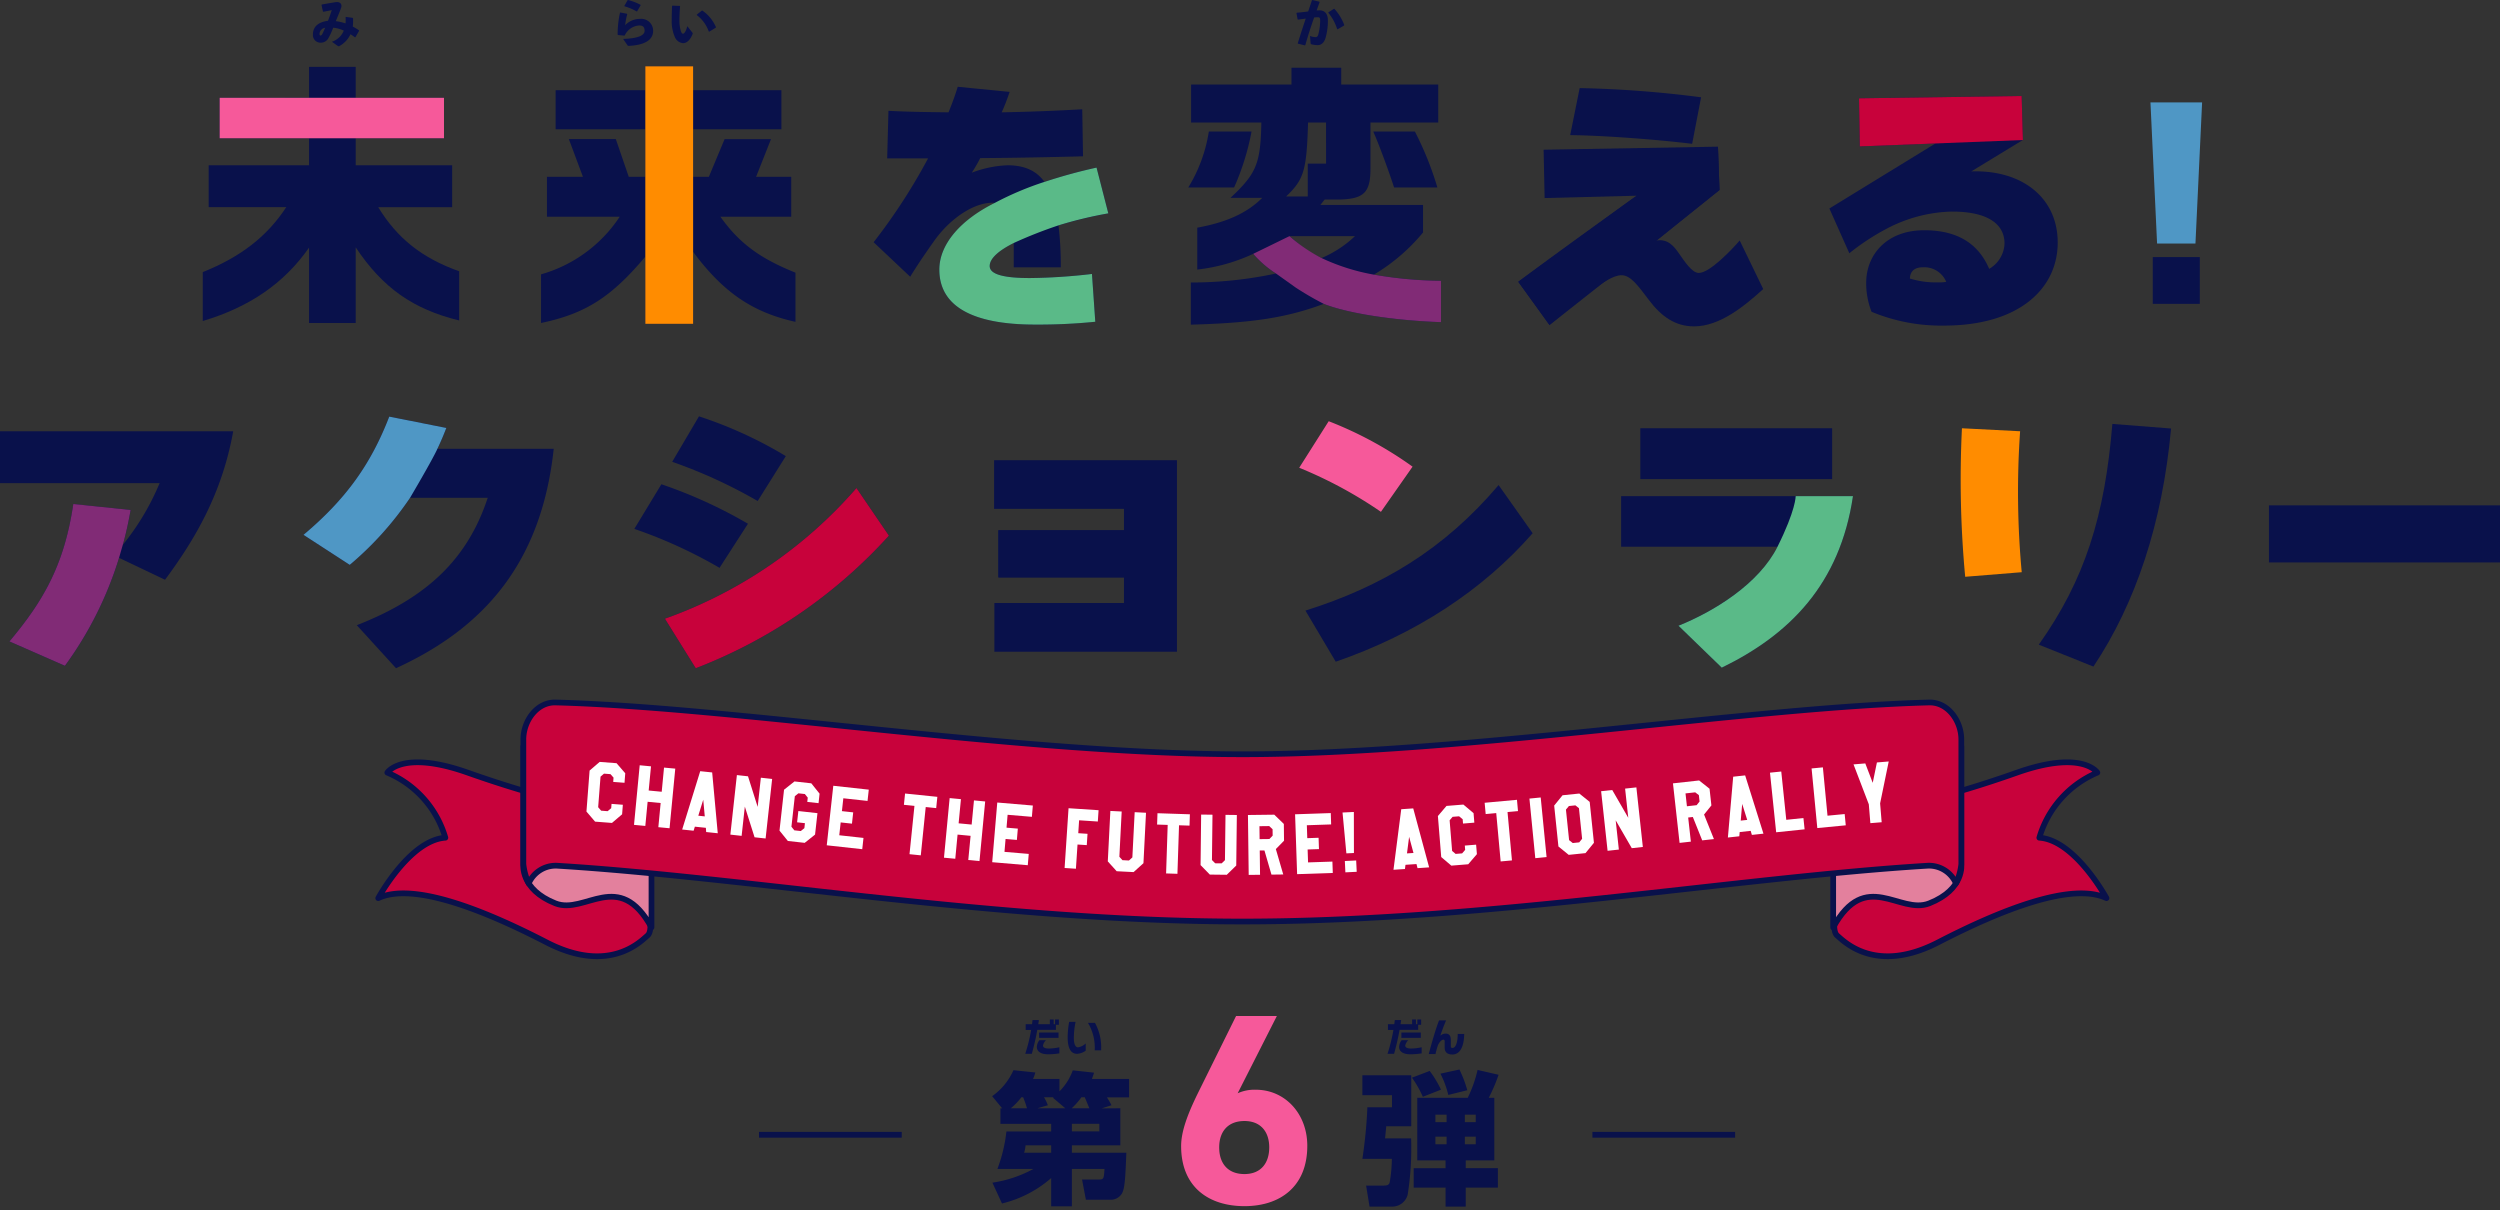 <svg id="logo_action" xmlns="http://www.w3.org/2000/svg" xmlns:xlink="http://www.w3.org/1999/xlink" width="432" height="209.095" viewBox="0 0 432 209.095">
  <rect x="0" y="0" width="432" height="209.095" fill="#333333" stroke="none"/>
  <defs>
    <clipPath id="clip-path">
      <rect id="長方形_3479" data-name="長方形 3479" width="432" height="209.095" fill="none"/>
    </clipPath>
  </defs>
  <g id="グループ_9612" data-name="グループ 9612" clip-path="url(#clip-path)">
    <path id="パス_19161" data-name="パス 19161" d="M90.6,118.76c-1.133.951-6.585,6.781-17.465,1.158s-23.05-10.441-29.064-7.629c0,0,5.442-10.039,11.6-10.441A17.52,17.52,0,0,0,45.641,90.6s2.536-4.012,13.888,0,23.337,7.178,27.488,5.974l3.648,17.432s.064.24.144.611c.237,1.123.611,3.45-.214,4.141" transform="translate(21.288 42.909)" fill="#c8023b"/>
    <path id="パス_19162" data-name="パス 19162" d="M90.6,118.76c-1.133.951-6.585,6.781-17.465,1.158s-23.05-10.441-29.064-7.629c0,0,5.442-10.039,11.6-10.441A17.52,17.52,0,0,0,45.641,90.6s2.536-4.012,13.888,0,23.337,7.178,27.488,5.974l3.648,17.432s.064.24.144.611C91.046,115.742,91.42,118.069,90.6,118.76Z" transform="translate(21.288 42.909)" fill="none" stroke="#09114b" stroke-linecap="round" stroke-linejoin="round" stroke-width="0.988"/>
    <path id="パス_19163" data-name="パス 19163" d="M60.984,107.3s-.62,4.348,5.536,6.782c5.137,2.032,10.985-6.072,16.606,4.16v-18.1S73.01,87.735,60.984,86.971Z" transform="translate(29.453 42.016)" fill="#e3809d"/>
    <path id="パス_19164" data-name="パス 19164" d="M60.984,107.3s-.62,4.348,5.536,6.782c5.137,2.032,10.985-6.072,16.606,4.16v-18.1S73.01,87.735,60.984,86.971Z" transform="translate(29.453 42.016)" fill="none" stroke="#09114b" stroke-linecap="round" stroke-linejoin="round" stroke-width="0.988"/>
    <path id="パス_19165" data-name="パス 19165" d="M214.222,118.76c1.133.951,6.585,6.781,17.465,1.158s23.05-10.441,29.064-7.629c0,0-5.443-10.039-11.6-10.441A17.52,17.52,0,0,1,259.177,90.6s-2.536-4.012-13.888,0S221.952,97.78,217.8,96.576l-3.647,17.432s-.064.24-.144.611c-.237,1.123-.611,3.45.214,4.141" transform="translate(103.247 42.909)" fill="#c8023b"/>
    <path id="パス_19166" data-name="パス 19166" d="M214.222,118.76c1.133.951,6.585,6.781,17.465,1.158s23.05-10.441,29.064-7.629c0,0-5.443-10.039-11.6-10.441A17.52,17.52,0,0,1,259.177,90.6s-2.536-4.012-13.888,0S221.952,97.78,217.8,96.576l-3.647,17.432s-.064.24-.144.611C213.771,115.742,213.4,118.069,214.222,118.76Z" transform="translate(103.247 42.909)" fill="none" stroke="#09114b" stroke-linecap="round" stroke-linejoin="round" stroke-width="0.988"/>
    <path id="パス_19167" data-name="パス 19167" d="M235.731,107.3s.62,4.348-5.536,6.782c-5.137,2.032-10.985-6.072-16.606,4.16v-18.1S223.7,87.735,235.731,86.971Z" transform="translate(103.185 42.016)" fill="#e3809d"/>
    <path id="パス_19168" data-name="パス 19168" d="M235.731,107.3s.62,4.348-5.536,6.782c-5.137,2.032-10.985-6.072-16.606,4.16v-18.1S223.7,87.735,235.731,86.971Z" transform="translate(103.185 42.016)" fill="none" stroke="#09114b" stroke-linecap="round" stroke-linejoin="round" stroke-width="0.988"/>
    <path id="パス_19169" data-name="パス 19169" d="M185.218,119.7c41.755,0,85.652-7.647,118.458-9.648a5.092,5.092,0,0,1,4.859,3.057,10.523,10.523,0,0,0,.922-3.335V88.238c0-3.217-2.34-6.474-5.557-6.391-30.737.793-80.857,8.949-118.682,8.949S97.273,82.641,66.535,81.848c-3.217-.083-5.557,3.174-5.557,6.391v21.536a10.523,10.523,0,0,0,.922,3.335,5.092,5.092,0,0,1,4.859-3.057c32.806,2,76.7,9.648,118.458,9.648" transform="translate(29.459 39.54)" fill="#c8023b"/>
    <path id="パス_19170" data-name="パス 19170" d="M185.218,119.7c41.755,0,85.652-7.647,118.458-9.648a5.092,5.092,0,0,1,4.859,3.057,10.523,10.523,0,0,0,.922-3.335V88.238c0-3.217-2.34-6.474-5.557-6.391-30.737.793-80.857,8.949-118.682,8.949S97.273,82.641,66.535,81.848c-3.217-.083-5.557,3.174-5.557,6.391v21.536a10.523,10.523,0,0,0,.922,3.335,5.092,5.092,0,0,1,4.859-3.057C99.565,112.054,143.462,119.7,185.218,119.7Z" transform="translate(29.459 39.54)" fill="none" stroke="#09114b" stroke-linecap="round" stroke-linejoin="round" stroke-width="0.988"/>
    <path id="パス_19171" data-name="パス 19171" d="M74.491,97.825l-1.753,1.491-2.919-.224-1.491-1.74.544-7.089,1.74-1.492,2.92.224,1.5,1.741-.126,1.642-1.953-.15.056-.743-.529-.6L71.362,90.8l-.6.516L70.352,96.6l.518.6,1.12.086.617-.518.058-.742,1.953.15Z" transform="translate(33.01 42.886)" fill="#fff"/>
    <path id="パス_19172" data-name="パス 19172" d="M80.012,100.049l-1.938-.185.4-4.175-2.251-.215-.4,4.175-1.953-.185.983-10.3,1.953.187-.4,4.176,2.251.215.4-4.176L81,89.746Z" transform="translate(35.687 43.073)" fill="#fff"/>
    <path id="パス_19173" data-name="パス 19173" d="M83.629,100.368l-.055-.728-1.9-.2-.218.7-1.975-.206L82.6,89.853l2.066.217.964,10.509Zm-.243-2.705-.264-2.879-.853,2.762Z" transform="translate(38.398 43.408)" fill="#fff"/>
    <path id="パス_19174" data-name="パス 19174" d="M91.187,101.264l-1.909-.209-1.68-5.3-.555,5.054-1.949-.215,1.129-10.288,1.922.211L89.814,95.8l.553-5.041,1.95.215Z" transform="translate(41.11 43.628)" fill="#fff"/>
    <path id="パス_19175" data-name="パス 19175" d="M96.966,100.227l-1.79,1.431-2.91-.323-1.445-1.79.786-7.067,1.8-1.43,2.908.323,1.431,1.789L97.57,94.8l-1.947-.217.08-.74-.5-.621L94.09,93.1l-.62.5-.587,5.274.5.62,1.117.125.621-.5.093-.859-1.35-.15.217-1.949,3.3.368Z" transform="translate(43.876 43.986)" fill="#fff"/>
    <path id="パス_19176" data-name="パス 19176" d="M102.46,102.512l-6.133-.673,1.129-10.288,6.133.672-.214,1.949-4.184-.458-.243,2.222,1.949.214-.214,1.949-1.949-.214-.245,2.22,4.185.46Z" transform="translate(46.536 44.228)" fill="#fff"/>
    <path id="パス_19177" data-name="パス 19177" d="M110.895,94.976l-1.808-.185-.854,8.347-1.949-.2.854-8.347-1.821-.185.2-1.95,5.578.571Z" transform="translate(50.879 44.665)" fill="#fff"/>
    <path id="パス_19178" data-name="パス 19178" d="M116.123,103.871l-1.938-.184.4-4.176-2.251-.214-.395,4.176-1.953-.185.979-10.3,1.952.185-.4,4.176,2.251.214.4-4.176,1.937.184Z" transform="translate(53.133 44.921)" fill="#fff"/>
    <path id="パス_19179" data-name="パス 19179" d="M121.752,104.338l-6.147-.521.874-10.314,6.147.521-.166,1.953-4.194-.354-.188,2.226,1.955.165-.166,1.955-1.953-.166-.188,2.226,4.193.356Z" transform="translate(55.849 45.172)" fill="#fff"/>
    <path id="パス_19180" data-name="パス 19180" d="M129.781,96.467l-3.235-.214-.145,2.231,1.6.105-.129,1.956-1.6-.105-.276,4.185-1.956-.129.682-10.328,5.189.343Z" transform="translate(59.924 45.493)" fill="#fff"/>
    <path id="パス_19181" data-name="パス 19181" d="M135.233,103.516l-1.7,1.536-2.925-.15-1.537-1.7.445-8.719,1.956.1-.4,7.819.534.589,1.121.058.59-.534.4-7.817,1.958.1Z" transform="translate(62.355 45.646)" fill="#fff"/>
    <path id="パス_19182" data-name="パス 19182" d="M140.421,96.893l-1.815-.059-.276,8.385-1.958-.064.274-8.385-1.829-.061.065-1.959,5.6.184Z" transform="translate(65.131 45.774)" fill="#fff"/>
    <path id="パス_19183" data-name="パス 19183" d="M146.048,103.712l-1.639,1.6-2.928-.034-1.6-1.64.1-8.731,1.961.025-.093,7.828.555.568,1.124.013.568-.555.095-7.828,1.959.024Z" transform="translate(67.577 45.85)" fill="#fff"/>
    <path id="パス_19184" data-name="パス 19184" d="M150.221,100.864l1.281,4.389-2.039.025L148.25,101.1l-.811.01.052,4.194-1.961.024L145.4,94.976l4.547-.056,1.655,1.6.034,2.9Zm-.552-2.32-.013-1.111-.581-.543-1.686.021.027,2.235,1.686-.021Z" transform="translate(70.245 45.856)" fill="#fff"/>
    <path id="パス_19185" data-name="パス 19185" d="M157.409,105.08l-6.165.208-.35-10.345,6.167-.209.065,1.961-4.2.141L153,99.069,154.954,99l.067,1.959-1.961.067.076,2.232,4.206-.141Z" transform="translate(72.897 45.766)" fill="#fff"/>
    <path id="パス_19186" data-name="パス 19186" d="M158.379,94.605l.012,7.091-1.307.062-.663-7.06Zm.4,8.381.093,1.958-1.958.093-.093-1.958Z" transform="translate(75.568 45.704)" fill="#fff"/>
    <path id="パス_19187" data-name="パス 19187" d="M166.514,104.515l-.179-.709-1.9.129-.093.727-1.983.133L163.7,94.33l2.073-.142,2.748,10.19Zm-.7-2.625-.752-2.791-.369,2.865Z" transform="translate(78.434 45.503)" fill="#fff"/>
    <path id="パス_19188" data-name="パス 19188" d="M174.271,102.311l-1.5,1.747-2.919.237-1.746-1.485-.575-7.086,1.485-1.747,2.919-.236,1.759,1.483.133,1.642-1.955.159-.059-.743-.618-.513-1.121.09-.515.605.429,5.289.605.515,1.121-.09.528-.607-.061-.743,1.955-.157Z" transform="translate(80.937 45.287)" fill="#fff"/>
    <path id="パス_19189" data-name="パス 19189" d="M178.743,95.138l-1.809.166.765,8.356-1.953.178-.764-8.356-1.823.168L172.98,93.7l5.584-.512Z" transform="translate(83.567 45.019)" fill="#fff"/>
    <rect id="長方形_3472" data-name="長方形 3472" width="1.96" height="10.351" transform="matrix(0.995, -0.098, 0.098, 0.995, 264.284, 137.995)" fill="#fff"/>
    <path id="パス_19190" data-name="パス 19190" d="M186.492,102.753l-2.9.3-1.778-1.446-.733-7.071,1.446-1.78,2.9-.3,1.792,1.445.731,7.071Zm-.584-2.475-.547-5.29-.615-.488-1.118.116-.515.617.546,5.278.63.5,1.118-.116Z" transform="translate(87.481 44.666)" fill="#fff"/>
    <path id="パス_19191" data-name="パス 19191" d="M193.76,102.035l-1.91.208-2.782-4.813.547,5.054-1.947.212L186.551,92.4l1.922-.209,2.769,4.8-.547-5.041,1.949-.211Z" transform="translate(90.123 44.322)" fill="#fff"/>
    <path id="パス_19192" data-name="パス 19192" d="M200.294,96.821,202,101.063l-2.026.225-1.62-4.041-.805.09.463,4.169-1.949.217-1.143-10.288,4.521-.5,1.8,1.43.32,2.883Zm-.776-2.254-.123-1.1-.632-.481-1.676.185.246,2.222,1.676-.187Z" transform="translate(94.168 43.93)" fill="#fff"/>
    <path id="パス_19193" data-name="パス 19193" d="M205.466,100.627l-.208-.7-1.9.208-.065.73-1.974.215.917-10.512,2.066-.225,3.163,10.067Zm-.808-2.594-.866-2.759-.252,2.882Z" transform="translate(97.259 43.645)" fill="#fff"/>
    <path id="パス_19194" data-name="パス 19194" d="M212.207,99.88l-4.914.51-1.069-10.3,1.95-.2.866,8.345,2.965-.308Z" transform="translate(99.628 43.428)" fill="#fff"/>
    <path id="パス_19195" data-name="パス 19195" d="M216.977,99.424l-4.917.472-.988-10.3,1.952-.188.8,8.353,2.966-.285Z" transform="translate(101.97 43.192)" fill="#fff"/>
    <path id="パス_19196" data-name="パス 19196" d="M222.042,88.721l-1.489,7.243.27,3.257-1.955.16-.268-3.257-2.641-6.9,2.033-.168,1.286,3.356L220,88.89Z" transform="translate(104.33 42.862)" fill="#fff"/>
    <path id="パス_19197" data-name="パス 19197" d="M24.645,32.033V24.794H41.99V20.131H26.541v-7H41.99V7.79h8.064v5.345H65.309v7H50.054v4.663H66.718v7.239H53.941c3.3,5.393,7.579,8.793,13.992,11.077v8.5c-7.969-1.943-13.214-5.636-17.879-12.632V52.049H41.99V39.029C37.666,45.2,31.739,49.28,23.625,51.708V43.255c6.56-2.624,11.125-6.17,14.429-11.223Z" transform="translate(11.413 3.763)" fill="#09114b"/>
    <path id="パス_19198" data-name="パス 19198" d="M63.037,43.675a24.2,24.2,0,0,0,13.6-9.961H64.057v-6.9h6.219l-2.431-6.511h8.114l2.235,6.511H81.06V18.608h-15.5V11.854h15.5V7.725h8.259v4.129h15.255v6.754H89.319v8.209h2.721l2.72-6.511h8.016L100.2,26.817h6.072v6.9H94.031c3.255,4.568,6.8,7.19,12.973,9.668v8.5c-7.433-1.654-12.486-5.1-17.685-12.1V52.226H81.06V40.614c-5.878,7-10.348,9.863-18.023,11.466Z" transform="translate(30.453 3.732)" fill="#09114b"/>
    <path id="パス_19199" data-name="パス 19199" d="M133.732,34.059a57.573,57.573,0,0,1,.4,7.246H126v-4.2c-2.563,1.281-4.153,2.65-4.153,3.975,0,1.547,2.782,2.076,6.981,2.076a99.462,99.462,0,0,0,10.692-.706l.575,8.262a99.225,99.225,0,0,1-10.428.486c-10.825,0-16.525-3.181-16.525-9.5,0-4.463,3.666-8.4,9.588-11.531-3.358-.265-7.73,2.65-10.515,6.627-1.723,2.431-2.914,4.2-4.108,6.142l-6.32-5.965a101.085,101.085,0,0,0,9.41-14.49H104.13l.221-8.218c3.224.176,6.8.221,10.382.264.575-1.413,1.1-2.827,1.591-4.417l8.967.882a37.262,37.262,0,0,1-1.369,3.534q6.959-.131,13.916-.529l.135,8.129c-5.038.133-11.31.265-17.762.31a26.629,26.629,0,0,1-1.458,2.518,19.314,19.314,0,0,1,6.185-1.281c2.873,0,4.991.927,6.364,2.871a90.921,90.921,0,0,1,9.011-2.474l2.03,7.908c-3,.574-5.918,1.281-8.612,2.076" transform="translate(49.174 4.886)" fill="#09114b"/>
    <path id="パス_19200" data-name="パス 19200" d="M122.3,32.561c-2.561,1.281-4.153,2.65-4.153,3.975,0,1.547,2.784,2.076,6.979,2.076a99.489,99.489,0,0,0,10.693-.706l.574,8.262a99.2,99.2,0,0,1-10.426.486c-10.824,0-16.523-3.181-16.523-9.5,0-4.463,3.788-8.651,9.587-11.531A53.233,53.233,0,0,1,127.6,22a90.919,90.919,0,0,1,9.011-2.474l2.032,7.908a71.935,71.935,0,0,0-8.614,2.076,76.409,76.409,0,0,0-7.733,3.049" transform="translate(52.873 9.434)" fill="#5aba88"/>
    <path id="パス_19201" data-name="パス 19201" d="M149.382,18.917a43.536,43.536,0,0,1-3.014,9.667H138.45A26.1,26.1,0,0,0,142,18.917ZM138.936,10.8H156.28V7.889h8.6V10.8h16.762v6.56H169.93V25.33c0,4.129-1.117,5.247-5.441,5.344h-2.477l-.728.922h17.732v4.761a32.443,32.443,0,0,1-8.5,7.288,71.531,71.531,0,0,0,11.61,1.068v7.143c-8.307-.291-16.225-1.556-20.258-3.158-6.413,2.38-12.243,3.3-22.979,3.594V45.005a70.227,70.227,0,0,0,14.72-1.554,17.735,17.735,0,0,1-3.935-3.4A30.943,30.943,0,0,1,140,42.77V35.531c5.053-.922,8.6-2.526,11.223-5.148h-5.489c4.518-4.227,5.2-5.928,5.344-13.02H138.936Zm23.319,6.56h-3.11c-.242,8.258-.679,9.812-3.788,12.775h3.74V24.455h3.158ZM155.939,36.99c2.867,2.428,3.353,2.767,5.539,3.788a19.318,19.318,0,0,0,5.781-3.788Zm21.668-18.073a55.59,55.59,0,0,1,3.887,9.667h-7.482c-.875-2.72-2.624-7.481-3.6-9.667Z" transform="translate(66.886 3.811)" fill="#09114b"/>
    <path id="パス_19202" data-name="パス 19202" d="M166.859,34.166a71.531,71.531,0,0,0,11.61,1.068v7.143c-8.307-.291-16.225-1.556-20.258-3.158a52.114,52.114,0,0,1-4.838-2.808l-3.422-2.44a17.735,17.735,0,0,1-3.935-3.4l6.266-3.06a27.558,27.558,0,0,0,5.539,3.788,35.88,35.88,0,0,0,9.037,2.867" transform="translate(70.541 13.291)" fill="#812b76"/>
    <path id="パス_19203" data-name="パス 19203" d="M207.252,48.143c-3.226,0-5.655-1.723-7.776-4.55-1.855-2.429-3.137-4.286-4.728-4.286-1.5,0-3.267,1.326-5.124,2.65-2.429,1.812-5.611,4.463-7.332,5.921L176.9,40.411c7.024-5.215,14.226-10.383,20.41-14.844l-15.86.4-.177-8.35,30.131-.529.264,7.466c-.4.264-10.468,8.394-10.911,8.747,1.989-.308,3,.927,3.976,2.34.884,1.238,2.165,3.27,3.356,3.27,1.9,0,5.789-4.108,7.07-5.611l4.065,8.394c-3.315,3-7.512,6.45-11.973,6.45" transform="translate(85.461 8.254)" fill="#09114b"/>
    <path id="パス_19204" data-name="パス 19204" d="M204.022,19.893c-6.539-.795-15.817-1.458-21.075-1.5l1.636-8.129a190.346,190.346,0,0,1,20.984,1.591Z" transform="translate(88.382 4.958)" fill="#09114b"/>
    <path id="パス_19205" data-name="パス 19205" d="M232.982,50.859a31.407,31.407,0,0,1-12.547-2.385,13.433,13.433,0,0,1-.927-5.037c0-4.771,3.49-9.056,10.029-9.056,6.8,0,9.763,3.269,11.221,6.671a5.25,5.25,0,0,0,2.65-4.375c0-3.356-2.871-5.522-9.1-5.522a25.393,25.393,0,0,0-11.266,2.96,40.562,40.562,0,0,0-6.45,4.242l-3.447-7.733,18.339-11.248L218.4,19.89l-.133-8.307,28.1-.4.219,7.6-8.924,5.434C246.5,23.91,252.6,28.814,252.6,36.5c0,8-6.716,14.358-19.617,14.358m-3.711-10.072c-1.811,0-2.21,1.148-2.21,1.943a15.187,15.187,0,0,0,4.862.663,7.441,7.441,0,0,0,1.413-.088,4.1,4.1,0,0,0-4.065-2.518" transform="translate(102.972 5.404)" fill="#09114b"/>
    <path id="パス_19206" data-name="パス 19206" d="M259.48,11.93l-1.149,24.387H251.7L250.555,11.93Z" transform="translate(121.044 5.764)" fill="#4f97c5"/>
    <rect id="長方形_3473" data-name="長方形 3473" width="8.129" height="8.084" transform="translate(371.998 44.423)" fill="#09114b"/>
    <path id="パス_19207" data-name="パス 19207" d="M28.516,75.908l-7.946-3.786A62.707,62.707,0,0,1,11.22,90.773L1.636,86.565c5.891-7.011,9.49-13.275,11.033-23.746l9.91,1.028c-.374,2.056-.793,4.067-1.356,6.03a43.475,43.475,0,0,0,6.358-10.659H0V50.244H40.3c-1.962,10.938-6.73,18.838-11.78,25.664" transform="translate(0 24.273)" fill="#09114b"/>
    <path id="パス_19208" data-name="パス 19208" d="M51.348,92.017l-6.778-7.433c12.2-4.768,19.166-11.5,22.625-22.018H53.779A56.417,56.417,0,0,1,43.354,74.16l-7.992-5.189C42.7,62.8,47,56.769,50.18,48.541L60.044,50.5c-.467,1.216-.98,2.431-1.542,3.6H78.6C76.5,73.691,66.682,85,51.348,92.017" transform="translate(17.084 23.45)" fill="#09114b"/>
    <path id="パス_19209" data-name="パス 19209" d="M88.633,74.689a82.574,82.574,0,0,0-14.726-6.732l4.675-7.714a82.3,82.3,0,0,1,14.96,6.825ZM84.519,92.032,79.19,83.476a78.729,78.729,0,0,0,33.1-22.579l5.609,8.228A87.352,87.352,0,0,1,84.519,92.032M95.224,63.141A86.876,86.876,0,0,0,80.45,56.364l4.629-7.855a72.513,72.513,0,0,1,15.006,6.873Z" transform="translate(35.705 23.435)" fill="#09114b"/>
    <path id="パス_19210" data-name="パス 19210" d="M115.872,86.713V78.3h22.392V73.9H116.572V65.724h21.692V62.031H115.824V53.616h31.6v33.1Z" transform="translate(55.955 25.902)" fill="#09114b"/>
    <path id="パス_19211" data-name="パス 19211" d="M165.493,64.737a74.588,74.588,0,0,0-14.118-7.619l5.094-8.041a65.475,65.475,0,0,1,14.493,7.853Z" transform="translate(73.13 23.709)" fill="#f6599a"/>
    <path id="パス_19212" data-name="パス 19212" d="M157.335,87.043,152.1,78.206c13.229-4.16,23.98-10.61,33.377-21.69l5.889,8.322c-8.648,9.863-20.146,17.389-34.031,22.205" transform="translate(73.48 27.303)" fill="#09114b"/>
    <path id="パス_19213" data-name="パス 19213" d="M206.271,87.446,198.792,80.2c6.17-2.477,14.07-7.432,17.109-13.649H188.88V57.808h40.063C226.7,73,218,81.742,206.271,87.446" transform="translate(91.249 27.927)" fill="#09114b"/>
    <rect id="長方形_3474" data-name="長方形 3474" width="33.144" height="8.789" transform="translate(283.448 74.001)" fill="#09114b"/>
    <path id="パス_19214" data-name="パス 19214" d="M229.222,75.562A180.573,180.573,0,0,1,228.66,49.9l10.051.515a151.159,151.159,0,0,0,.28,24.356Z" transform="translate(110.364 24.105)" fill="#ff8c00"/>
    <path id="パス_19215" data-name="パス 19215" d="M246.986,91.325l-9.443-3.788c7.994-11.266,11.407-22.251,12.716-38.145l10.144.795c-1.5,16.408-6.125,30.2-13.418,41.138" transform="translate(114.758 23.861)" fill="#09114b"/>
    <rect id="長方形_3475" data-name="長方形 3475" width="39.922" height="9.864" transform="translate(392.078 87.325)" fill="#09114b"/>
    <path id="パス_19216" data-name="パス 19216" d="M20.036,68.026a62.707,62.707,0,0,1-9.349,18.652L1.1,82.469c5.891-7.011,9.49-13.275,11.033-23.747l9.91,1.028c-.374,2.057-.793,4.068-1.356,6.032Z" transform="translate(0.533 28.369)" fill="#812b76"/>
    <path id="パス_19217" data-name="パス 19217" d="M53.78,62.565A56.417,56.417,0,0,1,43.355,74.16l-7.994-5.189C42.7,62.8,47,56.769,50.18,48.541L60.044,50.5c-.467,1.216-.982,2.432-1.542,3.6-.882,1.962-4.722,8.461-4.722,8.461" transform="translate(17.083 23.45)" fill="#4f97c5"/>
    <path id="パス_19218" data-name="パス 19218" d="M82.8,88,77.469,79.44a78.739,78.739,0,0,0,33.1-22.577l5.609,8.227A87.352,87.352,0,0,1,82.8,88" transform="translate(37.426 27.471)" fill="#c8023b"/>
    <path id="パス_19219" data-name="パス 19219" d="M203.042,87.446,195.563,80.2c6.17-2.477,13.923-7.272,17.109-13.649s3.144-8.743,3.144-8.743h9.9C223.471,73,214.775,81.742,203.042,87.446" transform="translate(94.477 27.927)" fill="#5aba88"/>
    <rect id="長方形_3476" data-name="長方形 3476" width="38.768" height="6.996" transform="translate(37.954 16.898)" fill="#f6599a"/>
    <rect id="長方形_3477" data-name="長方形 3477" width="8.259" height="44.501" transform="translate(111.513 11.457)" fill="#ff8c00"/>
    <path id="パス_19220" data-name="パス 19220" d="M244.7,11.185l-28.1.4.133,8.307,28.186-1.1Z" transform="translate(104.641 5.404)" fill="#c8023b"/>
    <path id="パス_19221" data-name="パス 19221" d="M176.9,40.444l5.39,7.466,18.468-14.579,10.911-8.747-.264-7.467-14.963,9.111Z" transform="translate(85.461 8.269)" fill="#09114b"/>
    <rect id="長方形_3478" data-name="長方形 3478" width="30.853" height="8.117" transform="translate(172.528 91.628)" fill="#09114b"/>
    <path id="パス_19222" data-name="パス 19222" d="M39.74,7.1a3.37,3.37,0,0,0,2.054-1.922,5.422,5.422,0,0,0-1.832-.507,12.635,12.635,0,0,1-.853,1.86,1.51,1.51,0,0,1-1.379.73,1.31,1.31,0,0,1-1.271-1.4c0-1.3.844-2.161,2.6-2.383.276-.7.42-1.121.658-1.842-.4.082-.89.179-1.449.285l-.08-.062L37.944.747l.045-.08c.979-.178,1.778-.311,2.321-.4a1.817,1.817,0,0,1,.3-.027c.5,0,.783.276.783.667a1.128,1.128,0,0,1-.062.32c-.24.693-.544,1.4-.917,2.312a8.025,8.025,0,0,1,1.68.392,6.8,6.8,0,0,0,.009-1.068l.053-.062,1.192.169.044.08a8.166,8.166,0,0,1-.044,1.424,8.692,8.692,0,0,1,1.068.65l.016.1L43.814,6.3l-.089.036c-.277-.214-.543-.383-.774-.534a4.464,4.464,0,0,1-1.975,2.073.339.339,0,0,1-.239-.062ZM37.605,5.745c0,.187.053.276.16.276s.222-.08.329-.276c.133-.267.249-.516.47-1.057a1.107,1.107,0,0,0-.96,1.057" transform="translate(17.613 0.116)" fill="#09114b"/>
    <path id="パス_19223" data-name="パス 19223" d="M72.458,2.161l1.112.214.052.082a12.422,12.422,0,0,0-.354,1.894,3.489,3.489,0,0,1,2.544-1.086A2.057,2.057,0,0,1,78.1,5.31c0,1.735-1.679,2.481-4.16,2.616-.162,0-.215-.01-.286-.116l-.739-1.086c2.385-.071,3.709-.543,3.709-1.4,0-.532-.187-.924-.925-.924A2.956,2.956,0,0,0,73.2,6.11l-.09.044-1.084-.1-.062-.08a17.376,17.376,0,0,1,.409-3.78Zm.667-1.146.55-.97L73.766,0a10,10,0,0,1,2.152.828l.018.089-.607,1.041-.088.016a9.439,9.439,0,0,0-2.09-.888Z" transform="translate(34.763)" fill="#09114b"/>
    <path id="パス_19224" data-name="パス 19224" d="M78.39.66,79.644.7l.062.062c-.082.988-.107,1.869-.107,2.385a6.407,6.407,0,0,0,.2,1.76c.1.347.214.6.411.6.239,0,.541-.479.746-1.3l.888,1.121a.19.19,0,0,1,.028.222c-.356.924-.934,1.591-1.654,1.591a1.7,1.7,0,0,1-1.442-1.13,6.664,6.664,0,0,1-.516-2.765c0-.721.018-1.575.062-2.544ZM82.6,2.207l.854-.685.1-.018a6.723,6.723,0,0,1,2.357,2.873l-.027.08-1.13.7-.088-.027a6.054,6.054,0,0,0-2.082-2.846Z" transform="translate(37.81 0.319)" fill="#09114b"/>
    <path id="パス_19225" data-name="パス 19225" d="M151.279,7.47c.479-1.547.924-2.9,1.378-4.259-.409.061-.888.123-1.333.178l-.073-.055-.2-1.075.055-.062c.7-.053,1.36-.133,1.974-.222.214-.614.418-1.244.65-1.93L153.822,0l1.2.294.027.1q-.278.759-.507,1.413c.178-.009.347-.018.518-.018.737,0,1.43.454,1.422,1.753a10.675,10.675,0,0,1-.409,3.04c-.32,1.006-.908,1.219-1.378,1.219a4.227,4.227,0,0,1-1.095-.16c-.062-.018-.089-.036-.1-.16L153.4,6.217a3.11,3.11,0,0,0,.888.2c.286,0,.411-.055.543-.472a9.86,9.86,0,0,0,.32-2.323c0-.532-.062-.639-.452-.639-.162,0-.366.018-.587.036-.6,1.689-1.041,3.067-1.531,4.793l-.1.027L151.3,7.542Zm5.3-5.345.943-.6h.087a8.81,8.81,0,0,1,1.709,2.8l-.037.089-1.111.641-.079-.018a8.378,8.378,0,0,0-1.532-2.828Z" transform="translate(72.975)" fill="#09114b"/>
    <path id="パス_19226" data-name="パス 19226" d="M137.752,131.276v6.4h-8.375v1.287h9.412c-.172,4.5-.271,6.346-.839,7.16a2.251,2.251,0,0,1-1.9.963H131.8l-.666-3.5h2.938c.816,0,.841-.175.94-1.832h-5.633v6.471H125.8v-4.887a20.06,20.06,0,0,1-8.5,4.393l-1.655-3.6a21.445,21.445,0,0,0,7.089-2.373h-6.225a26.136,26.136,0,0,0,1.554-6.469H125.8v-1.313h-8.77v-2.689h.3l-1.729-2.1a10.935,10.935,0,0,0,3.681-4.494l3.78.4a5.938,5.938,0,0,1-.4,1.111h4.569v2.148a9.675,9.675,0,0,0,2.3-3.629l3.681.4c-.148.469-.222.642-.371,1.086h6.422v3.184H135.43a11.212,11.212,0,0,1,.79,1.36l-1.706.546Zm-16.132,0a17.2,17.2,0,0,0-.666-1.906h-.3a11.333,11.333,0,0,1-1.827,1.906Zm-.246,6.4a6.214,6.214,0,0,1-.248,1.287H125.8v-1.287Zm6.867-6.4-2.125-1.806.125-.1h-1.68a7.936,7.936,0,0,1,.666,1.385l-1.8.521Zm4.151,0c-.521-1.287-.644-1.56-.792-1.906h-.567a12.877,12.877,0,0,1-1.68,1.906Zm1.729,2.689h-4.743v1.313h4.743Z" transform="translate(55.843 60.233)" fill="#09114b"/>
    <path id="パス_19228" data-name="パス 19228" d="M167.18,125.6v8.816h-4.322c-.024.322-.174,1.806-.2,2.1h4.5a51.6,51.6,0,0,1-.593,9.707,2.743,2.743,0,0,1-2.813,2.073h-3.782l-.592-3.629h2.988c.767,0,.988-.172,1.089-.568a25.031,25.031,0,0,0,.371-4.053h-5.09a81.764,81.764,0,0,0,.863-8.915h4.251v-2.078h-5.114V125.6Zm2,3.727a18.044,18.044,0,0,0-1.878-3.307l3.064-1.161a18.241,18.241,0,0,1,1.95,3.235Zm12.351,10.993h-4.939v1.338h5.556v3.356h-5.556V148.3H173.11v-3.285H167.6v-3.356h5.507v-1.338h-4.89V129.5h8.719a21.963,21.963,0,0,0,1.706-4.817l3.629.839a29.614,29.614,0,0,1-1.7,3.978h.963ZM171.355,133.7h1.93v-1.287h-1.93Zm0,3.829h1.93V136.22h-1.93Zm2.223-8.526a16.1,16.1,0,0,0-1.359-3.677l3.285-.716a20.871,20.871,0,0,1,1.359,3.58Zm2.865,4.7h1.881v-1.287h-1.881Zm0,3.829h1.881V136.22h-1.881Z" transform="translate(76.685 60.201)" fill="#09114b"/>
    <path id="パス_19229" data-name="パス 19229" d="M124.754,119.7v.879h-3.218c-.26,1.47-.561,2.742-.948,4.138h-1.133a30.133,30.133,0,0,0,1.02-4.123h-.948v-1h1.1c.025-.233.059-.473.085-.707h1.1c-.034.24-.073.475-.107.707h2v-.814h.66v.814h.24v-.814h.661v.923Zm-1.321,5.1c-1.363,0-1.977-.534-1.977-1.281a2.024,2.024,0,0,1,.44-1.155h1.143a1.8,1.8,0,0,0-.522.934c0,.274.267.507,1.035.507a9.066,9.066,0,0,0,1.8-.219v1.054a12.6,12.6,0,0,1-1.922.16m-1.582-3.764h3.358v.921H121.85Z" transform="translate(57.709 57.382)" fill="#09114b"/>
    <path id="パス_19230" data-name="パス 19230" d="M126.038,124.583c-1,0-1.642-.788-1.642-2.876a15.3,15.3,0,0,1,.26-2.65h1.109a14.056,14.056,0,0,0-.3,2.776c0,.982.228,1.628.722,1.628a2.463,2.463,0,0,0,1.326-.673v1.255a2.875,2.875,0,0,1-1.48.54m3.036-.607a8.327,8.327,0,0,0-1.167-4.746h1.213a8.818,8.818,0,0,1,1.062,4.746Z" transform="translate(60.096 57.517)" fill="#09114b"/>
    <path id="パス_19231" data-name="パス 19231" d="M166.962,119.7v.879h-3.218c-.26,1.47-.561,2.742-.948,4.138h-1.133a30.133,30.133,0,0,0,1.02-4.123h-.948v-1h1.1c.025-.233.059-.473.085-.707h1.1c-.034.24-.073.475-.107.707h2v-.814h.66v.814h.24v-.814h.661v.923Zm-1.321,5.1c-1.363,0-1.977-.534-1.977-1.281a2.024,2.024,0,0,1,.44-1.155h1.143a1.8,1.8,0,0,0-.522.934c0,.274.267.507,1.035.507a9.066,9.066,0,0,0,1.8-.219v1.054a12.6,12.6,0,0,1-1.922.16m-1.582-3.764h3.358v.921h-3.358Z" transform="translate(78.1 57.382)" fill="#09114b"/>
    <path id="パス_19232" data-name="パス 19232" d="M170.515,124.777c-.793,0-1.295-.387-1.295-1.146v-1.043c0-.261-.04-.375-.219-.375-.341,0-.761.522-.942.976-.168.435-.334,1.135-.433,1.522h-1.161c.567-2.116,1.161-4.212,1.781-5.82h1.221c-.359.8-.814,2.05-1,2.643a1.406,1.406,0,0,1,.9-.368c.693,0,.914.467.914,1.087v1.1c0,.234.113.294.294.294.574,0,.894-1,.9-2.417h1.12c-.025,1.7-.467,3.552-2.075,3.552" transform="translate(80.42 57.437)" fill="#09114b"/>
    <line id="線_39" data-name="線 39" x1="24.66" transform="translate(131.156 196.088)" fill="none" stroke="#09114b" stroke-miterlimit="10" stroke-width="1"/>
    <line id="線_40" data-name="線 40" x1="24.66" transform="translate(275.168 196.088)" fill="none" stroke="#09114b" stroke-miterlimit="10" stroke-width="1"/>
    <path id="パス_24662" data-name="パス 24662" d="M5.64-32.43H-1.41L-7.943-19.223C-9.776-15.51-10.9-12.5-10.9-9.964-10.9-2.773-6.016.423.047.423,6.063.423,10.9-2.82,10.9-10.011c0-5.593-3.9-9.682-8.883-9.682a6.988,6.988,0,0,0-3.149.611Zm-9.964,22.7c0-2.679,1.457-4.559,4.371-4.559,2.82,0,4.277,1.88,4.277,4.559C4.324-7,2.867-5.123.047-5.123-2.867-5.123-4.324-7-4.324-9.729Z" transform="translate(215 208)" fill="#f6599a"/>
  </g>
</svg>
